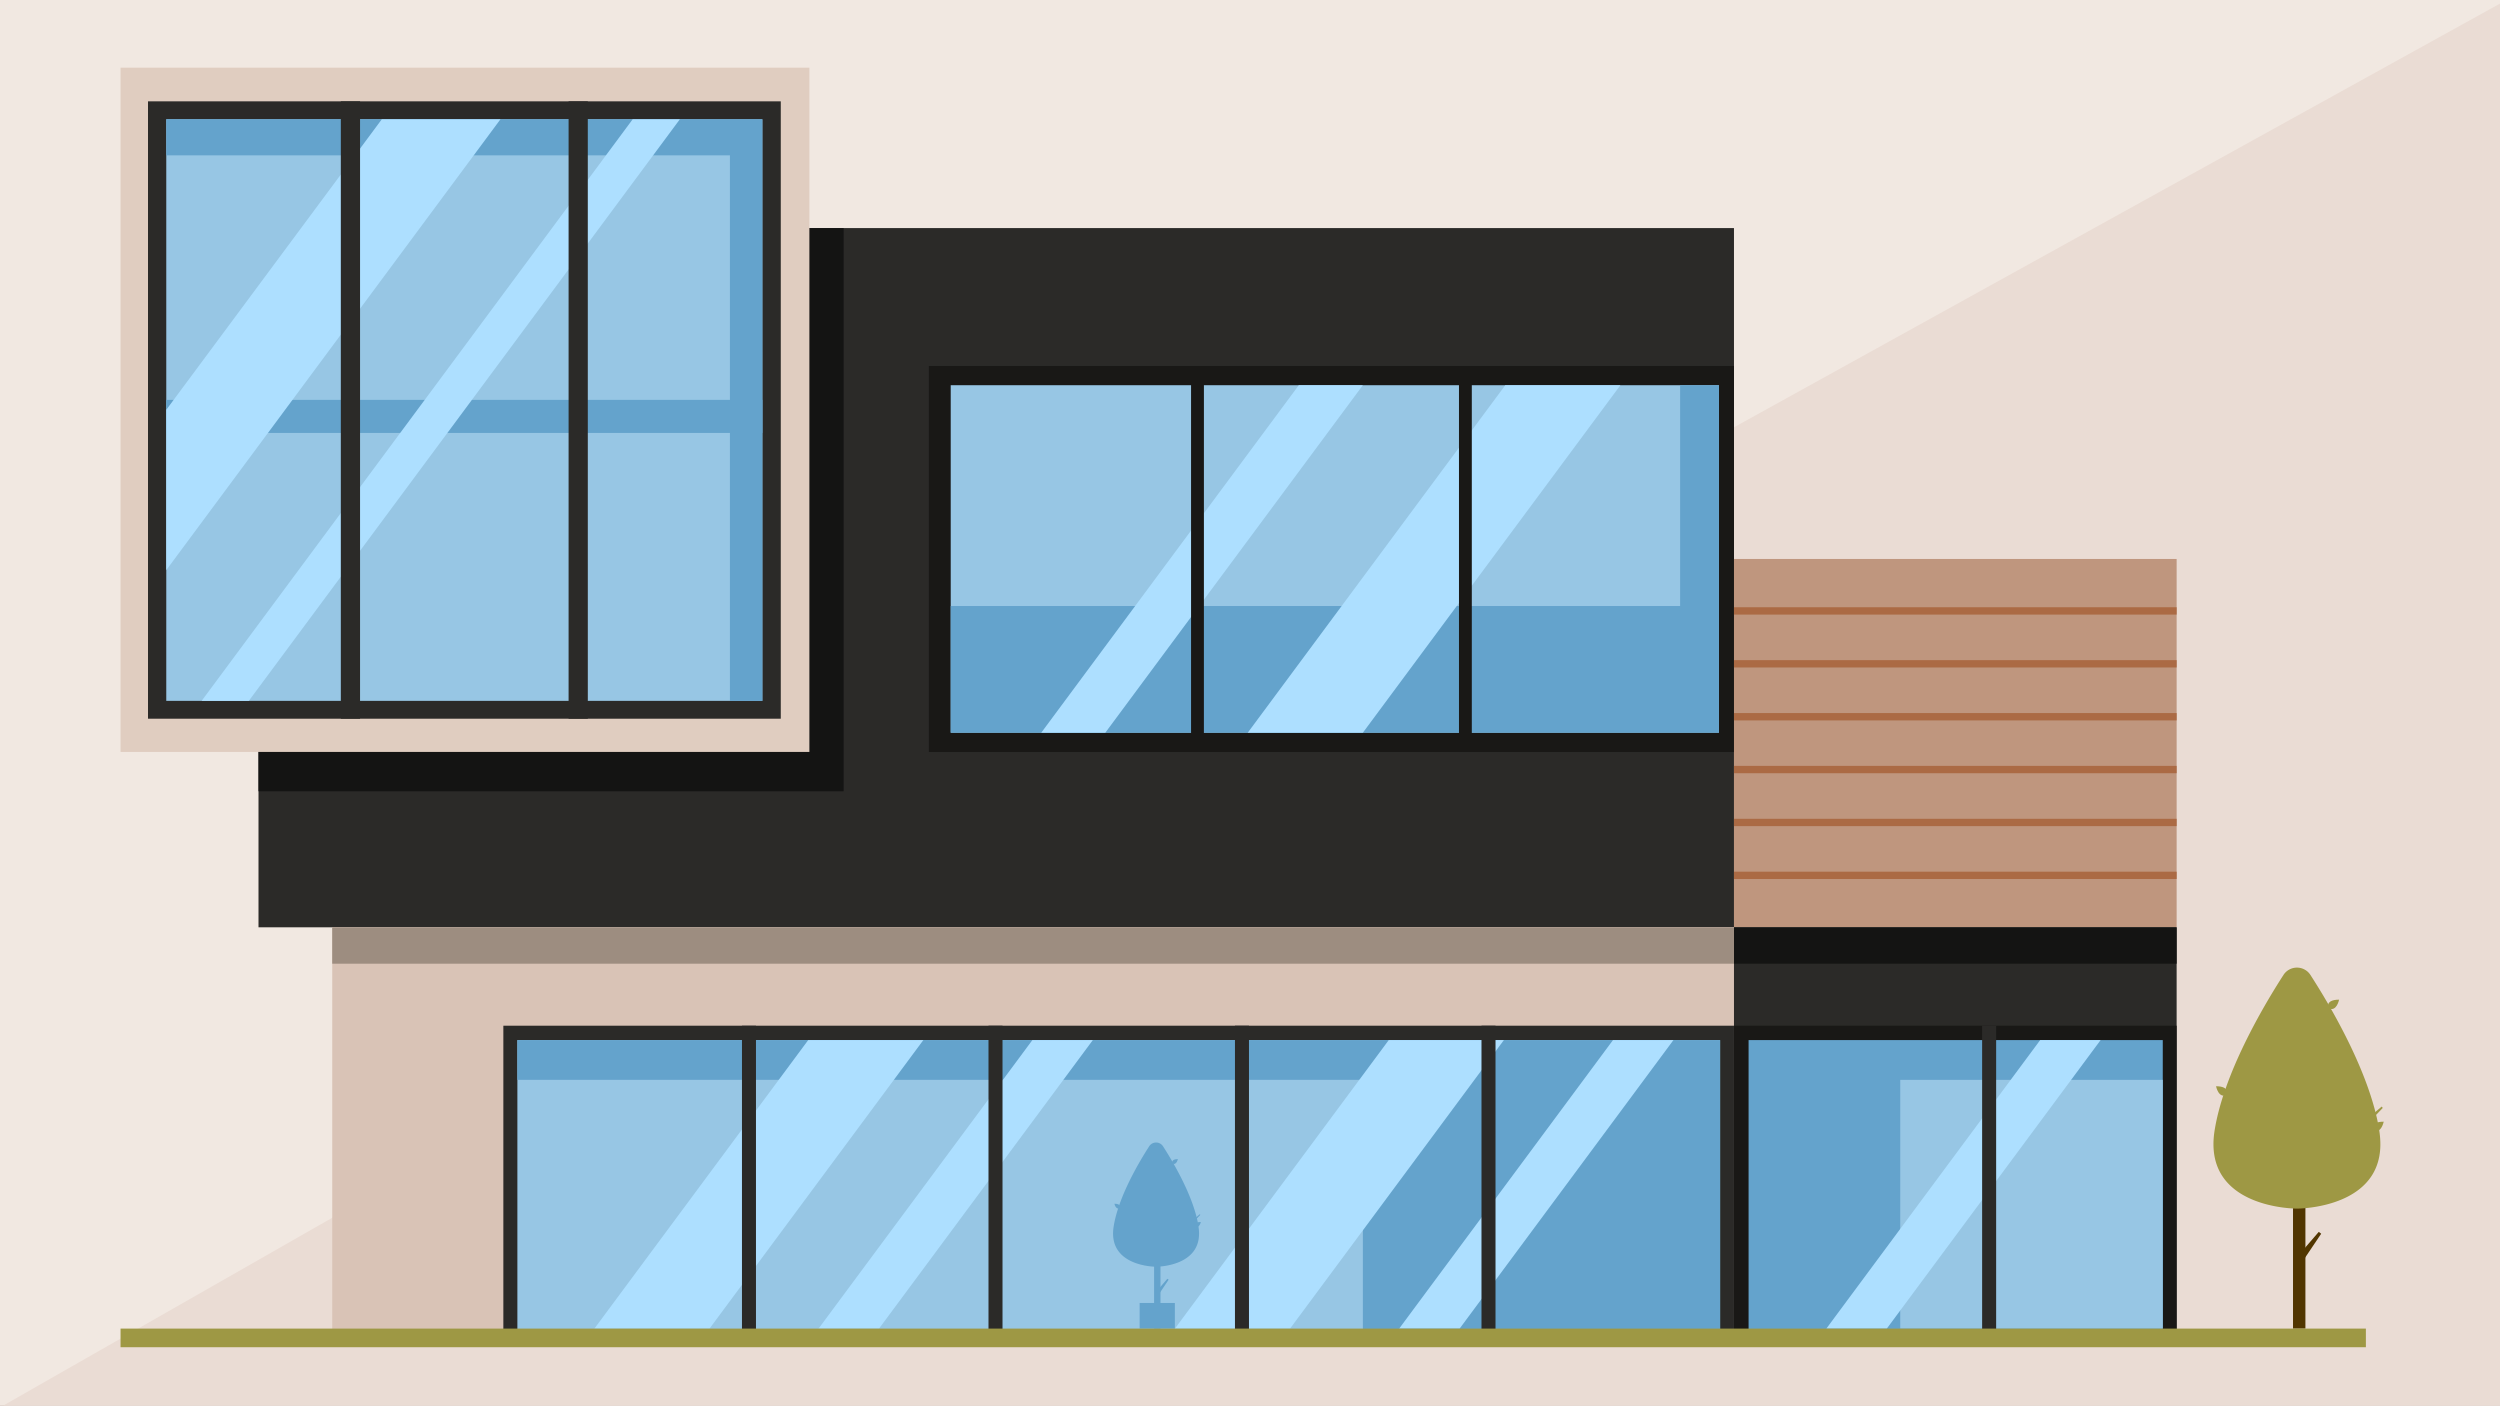 <?xml version="1.0" encoding="UTF-8"?>
<svg xmlns="http://www.w3.org/2000/svg" xmlns:xlink="http://www.w3.org/1999/xlink" width="450" height="253" viewBox="0 0 450 253">
  <rect x="0" y="0" width="450" height="253" fill="#333333" stroke="none"/>
  <defs>
    <clipPath id="clip-path">
      <rect id="Rectangle_4" data-name="Rectangle 4" width="452" height="254" transform="translate(0.164)" fill="#fff"></rect>
    </clipPath>
    <clipPath id="clip-Custom_Size_1">
      <rect width="450" height="253"></rect>
    </clipPath>
  </defs>
  <g id="Custom_Size_1" data-name="Custom Size – 1" clip-path="url(#clip-Custom_Size_1)">
    <rect width="450" height="253" fill="#fff"></rect>
    <g id="New-Launch-Projects-260x146" transform="translate(-1.164)" clip-path="url(#clip-path)">
      <rect id="Rectangle_3" data-name="Rectangle 3" width="452" height="254" transform="translate(0.164)" fill="#d9c3b6"></rect>
      <path id="Path_907" data-name="Path 907" d="M452.329,0H0V254H452.329Z" fill="#f1e8e1"></path>
      <path id="Path_908" data-name="Path 908" d="M452.329,0,214.856,131.349,0,254H452.329Z" fill="#eadcd4"></path>
      <path id="Path_909" data-name="Path 909" d="M293,23.6H27.415V149.461H293Z" transform="translate(20.279 17.454)" fill="#2b2a28"></path>
      <path id="Path_910" data-name="Path 910" d="M132.743,23.6H27.415V124.975H132.743Z" transform="translate(20.279 17.454)" fill="#141413"></path>
      <path id="Path_911" data-name="Path 911" d="M241.7,37.867H96.771v69.484H241.7Z" transform="translate(71.584 28.011)" fill="#191816"></path>
      <path id="Path_912" data-name="Path 912" d="M237.315,39.856H99.034v62.55H237.315Z" transform="translate(73.258 29.483)" fill="#97c6e4"></path>
      <path id="Path_913" data-name="Path 913" d="M99.034,79.6H230.328V39.856h6.987v62.55H99.034Z" transform="translate(73.258 29.483)" fill="#64a3cc"></path>
      <path id="Path_914" data-name="Path 914" d="M119.931,102.406l46.358-62.55H154.759L108.4,102.406Z" transform="translate(80.188 29.483)" fill="#addfff"></path>
      <path id="Path_915" data-name="Path 915" d="M150.487,102.406l46.357-62.55H176.122l-46.357,62.55Z" transform="translate(95.991 29.483)" fill="#addfff"></path>
      <path id="Path_916" data-name="Path 916" d="M259.753,57.833H180.074v66.3h79.679Z" transform="translate(133.205 42.781)" fill="#bf967e"></path>
      <path id="Path_917" data-name="Path 917" d="M287.356,95.943H35.044v73.908H287.356Z" transform="translate(25.923 70.972)" fill="#d9c3b6"></path>
      <path id="Path_918" data-name="Path 918" d="M259.753,95.943H180.074v73.908h79.679Z" transform="translate(133.205 70.972)" fill="#2b2a28"></path>
      <path id="Path_919" data-name="Path 919" d="M274.261,106.124H52.748v56.2H274.261Z" transform="translate(39.019 78.503)" fill="#2b2a28"></path>
      <path id="Path_920" data-name="Path 920" d="M259.753,106.124H180.074v56.2h79.679Z" transform="translate(133.205 78.503)" fill="#191816"></path>
      <path id="Path_921" data-name="Path 921" d="M270.691,107.612H54.2v53.594H270.691Z" transform="translate(40.092 79.603)" fill="#97c6e4"></path>
      <path id="Path_922" data-name="Path 922" d="M256.139,107.612H181.585v53.594h74.554Z" transform="translate(134.323 79.603)" fill="#64a3cc"></path>
      <path id="Path_923" data-name="Path 923" d="M126.214,38.027H123.9v68.8h2.31Z" transform="translate(91.655 28.129)" fill="#191816"></path>
      <path id="Path_924" data-name="Path 924" d="M153.931,38.027h-2.31v68.8h2.31Z" transform="translate(112.158 28.129)" fill="#191816"></path>
      <path id="Path_925" data-name="Path 925" d="M137.133,7H13.142V130.171h123.99Z" transform="translate(9.722 5.178)" fill="#e0cdc0"></path>
      <path id="Path_926" data-name="Path 926" d="M129.882,10.485H15.982V121.611h113.9Z" transform="translate(11.822 7.756)" fill="#2b2a28"></path>
      <path id="Path_927" data-name="Path 927" d="M125.168,12.337H17.872V117.031h107.3Z" transform="translate(13.22 9.126)" fill="#97c6e4"></path>
      <path id="Path_928" data-name="Path 928" d="M125.168,41.375H17.872v5.943h107.3Z" transform="translate(13.22 30.606)" fill="#64a3cc"></path>
      <path id="Path_929" data-name="Path 929" d="M17.872,18.835H119.33v98.2h5.838V12.337H17.872Z" transform="translate(13.22 9.126)" fill="#64a3cc"></path>
      <path id="Path_930" data-name="Path 930" d="M107.616,12.337,30.023,117.031H21.531L99.124,12.337Z" transform="translate(15.927 9.126)" fill="#addfff"></path>
      <path id="Path_931" data-name="Path 931" d="M78.031,12.337,17.872,93.5V64.638l38.8-52.3Z" transform="translate(13.22 9.126)" fill="#addfff"></path>
      <path id="Path_932" data-name="Path 932" d="M39.393,10.485h-3.46V121.611h3.46Z" transform="translate(26.58 7.756)" fill="#2b2a28"></path>
      <path id="Path_933" data-name="Path 933" d="M62.957,10.485H59.5V121.611h3.46Z" transform="translate(44.011 7.756)" fill="#2b2a28"></path>
      <path id="Path_934" data-name="Path 934" d="M54.2,114.769H206.386V161.22h64.306V107.612H54.2Z" transform="translate(40.092 79.603)" fill="#64a3cc"></path>
      <path id="Path_935" data-name="Path 935" d="M96.244,159.543l38.485-51.931H123.847L85.361,159.543Z" transform="translate(63.144 79.603)" fill="#addfff"></path>
      <path id="Path_936" data-name="Path 936" d="M100.655,107.612,62.169,159.543H82.891l38.486-51.931Z" transform="translate(45.988 79.603)" fill="#addfff"></path>
      <path id="Path_937" data-name="Path 937" d="M156.316,159.543,194.8,107.612H183.92l-38.486,51.931Z" transform="translate(107.581 79.603)" fill="#addfff"></path>
      <path id="Path_938" data-name="Path 938" d="M160.72,107.612l-38.486,51.931h20.722l38.486-51.931Z" transform="translate(90.42 79.603)" fill="#addfff"></path>
      <path id="Path_939" data-name="Path 939" d="M79.958,106.124H77.436v56.2h2.523Z" transform="translate(57.281 78.503)" fill="#2b2a28"></path>
      <path id="Path_940" data-name="Path 940" d="M105.466,106.124h-2.523v56.2h2.523Z" transform="translate(76.15 78.503)" fill="#2b2a28"></path>
      <path id="Path_941" data-name="Path 941" d="M130.966,106.124h-2.523v56.2h2.523Z" transform="translate(95.013 78.503)" fill="#2b2a28"></path>
      <path id="Path_942" data-name="Path 942" d="M156.474,106.124h-2.523v56.2h2.523Z" transform="translate(113.882 78.503)" fill="#2b2a28"></path>
      <path id="Path_943" data-name="Path 943" d="M240.147,122.256h-2.232V148.71h2.232Z" transform="translate(175.992 90.436)" fill="#513500"></path>
      <path id="Path_944" data-name="Path 944" d="M238.56,131.523l3.512-4.067.437.331-3.514,5.23Z" transform="translate(176.469 94.283)" fill="#513500"></path>
      <path id="Path_945" data-name="Path 945" d="M259.536,129.443c-1.623-10.2-8.624-22.162-12.4-28.013a2.888,2.888,0,0,0-4.847,0c-3.779,5.865-10.778,17.817-12.4,28.013-2.244,14.132,14.819,14.052,14.819,14.052s17.063.066,14.819-14.052Z" transform="translate(169.902 74.056)" fill="#9e9844"></path>
      <path id="Path_946" data-name="Path 946" d="M241.594,104.96s-.621-1.531,1.942-1.531C243.536,103.429,243.087,105.739,241.594,104.96Z" transform="translate(178.664 76.509)" fill="#9e9844"></path>
      <path id="Path_947" data-name="Path 947" d="M231.893,113.918s.621-1.531-1.942-1.531C229.951,112.387,230.4,114.7,231.893,113.918Z" transform="translate(170.101 83.136)" fill="#9e9844"></path>
      <path id="Path_948" data-name="Path 948" d="M246.21,117.586s-.621-1.533,1.942-1.533C248.152,116.053,247.7,118.365,246.21,117.586Z" transform="translate(182.079 85.847)" fill="#9e9844"></path>
      <path id="Path_949" data-name="Path 949" d="M246.144,115.889l1.651-1.4.184.251-1.585,1.651Z" transform="translate(182.079 84.691)" fill="#9e9844"></path>
      <path id="Path_950" data-name="Path 950" d="M259.753,62.829H180.074v1.321h79.679Z" transform="translate(133.205 46.476)" fill="#ab6a44"></path>
      <path id="Path_951" data-name="Path 951" d="M259.753,68.3H180.074v1.321h79.679Z" transform="translate(133.205 50.525)" fill="#ab6a44"></path>
      <path id="Path_952" data-name="Path 952" d="M259.753,73.776H180.074V75.1h79.679Z" transform="translate(133.205 54.574)" fill="#ab6a44"></path>
      <path id="Path_953" data-name="Path 953" d="M259.753,79.242H180.074v1.321h79.679Z" transform="translate(133.205 58.617)" fill="#ab6a44"></path>
      <path id="Path_954" data-name="Path 954" d="M259.753,84.715H180.074v1.321h79.679Z" transform="translate(133.205 62.666)" fill="#ab6a44"></path>
      <path id="Path_955" data-name="Path 955" d="M259.753,90.189H180.074v1.321h79.679Z" transform="translate(133.205 66.715)" fill="#ab6a44"></path>
      <path id="Path_956" data-name="Path 956" d="M121.226,129.627h-1.148v13.631h1.148Z" transform="translate(88.825 95.888)" fill="#64a3cc"></path>
      <path id="Path_957" data-name="Path 957" d="M124.922,134.812h-6.34v4.61h6.34Z" transform="translate(87.718 99.724)" fill="#64a3cc"></path>
      <path id="Path_958" data-name="Path 958" d="M120.412,134.407l1.809-2.1.224.172-1.809,2.693Z" transform="translate(89.072 97.871)" fill="#64a3cc"></path>
      <path id="Path_959" data-name="Path 959" d="M131.219,133.331c-.832-5.257-4.45-11.411-6.392-14.436a1.481,1.481,0,0,0-2.5,0c-1.942,3.025-5.56,9.179-6.392,14.436-1.15,7.277,7.634,7.237,7.634,7.237s8.8.04,7.634-7.237Z" transform="translate(85.686 87.444)" fill="#64a3cc"></path>
      <path id="Path_960" data-name="Path 960" d="M121.975,120.718s-.318-.793,1-.793C122.979,119.925,122.741,121.113,121.975,120.718Z" transform="translate(90.203 88.712)" fill="#64a3cc"></path>
      <path id="Path_961" data-name="Path 961" d="M116.975,125.333s.317-.792-1-.792C115.971,124.541,116.208,125.729,116.975,125.333Z" transform="translate(85.787 92.126)" fill="#64a3cc"></path>
      <path id="Path_962" data-name="Path 962" d="M124.351,127.224s-.317-.793,1-.793C125.355,126.431,125.117,127.619,124.351,127.224Z" transform="translate(91.961 93.524)" fill="#64a3cc"></path>
      <path id="Path_963" data-name="Path 963" d="M124.322,126.339l.844-.713.094.12-.819.858Z" transform="translate(91.964 92.929)" fill="#64a3cc"></path>
      <path id="Path_964" data-name="Path 964" d="M244.533,111.726H197.277V156.5h47.256Z" transform="translate(145.931 82.647)" fill="#97c6e4"></path>
      <path id="Path_965" data-name="Path 965" d="M200.514,159.543,239,107.612H228.118l-38.486,51.931Z" transform="translate(140.276 79.603)" fill="#addfff"></path>
      <path id="Path_966" data-name="Path 966" d="M208.272,106.124h-2.523v56.2h2.523Z" transform="translate(152.198 78.503)" fill="#2b2a28"></path>
      <path id="Path_967" data-name="Path 967" d="M417.3,137.462H13.142v3.354H417.3Z" transform="translate(9.722 101.684)" fill="#9e9844"></path>
      <path id="Path_968" data-name="Path 968" d="M259.753,95.943H180.074v6.551h79.679Z" transform="translate(133.205 70.972)" fill="#141413"></path>
      <path id="Path_969" data-name="Path 969" d="M287.356,95.943H35.044v6.551H287.356Z" transform="translate(25.923 70.972)" fill="#9d8d80"></path>
    </g>
  </g>
</svg>
